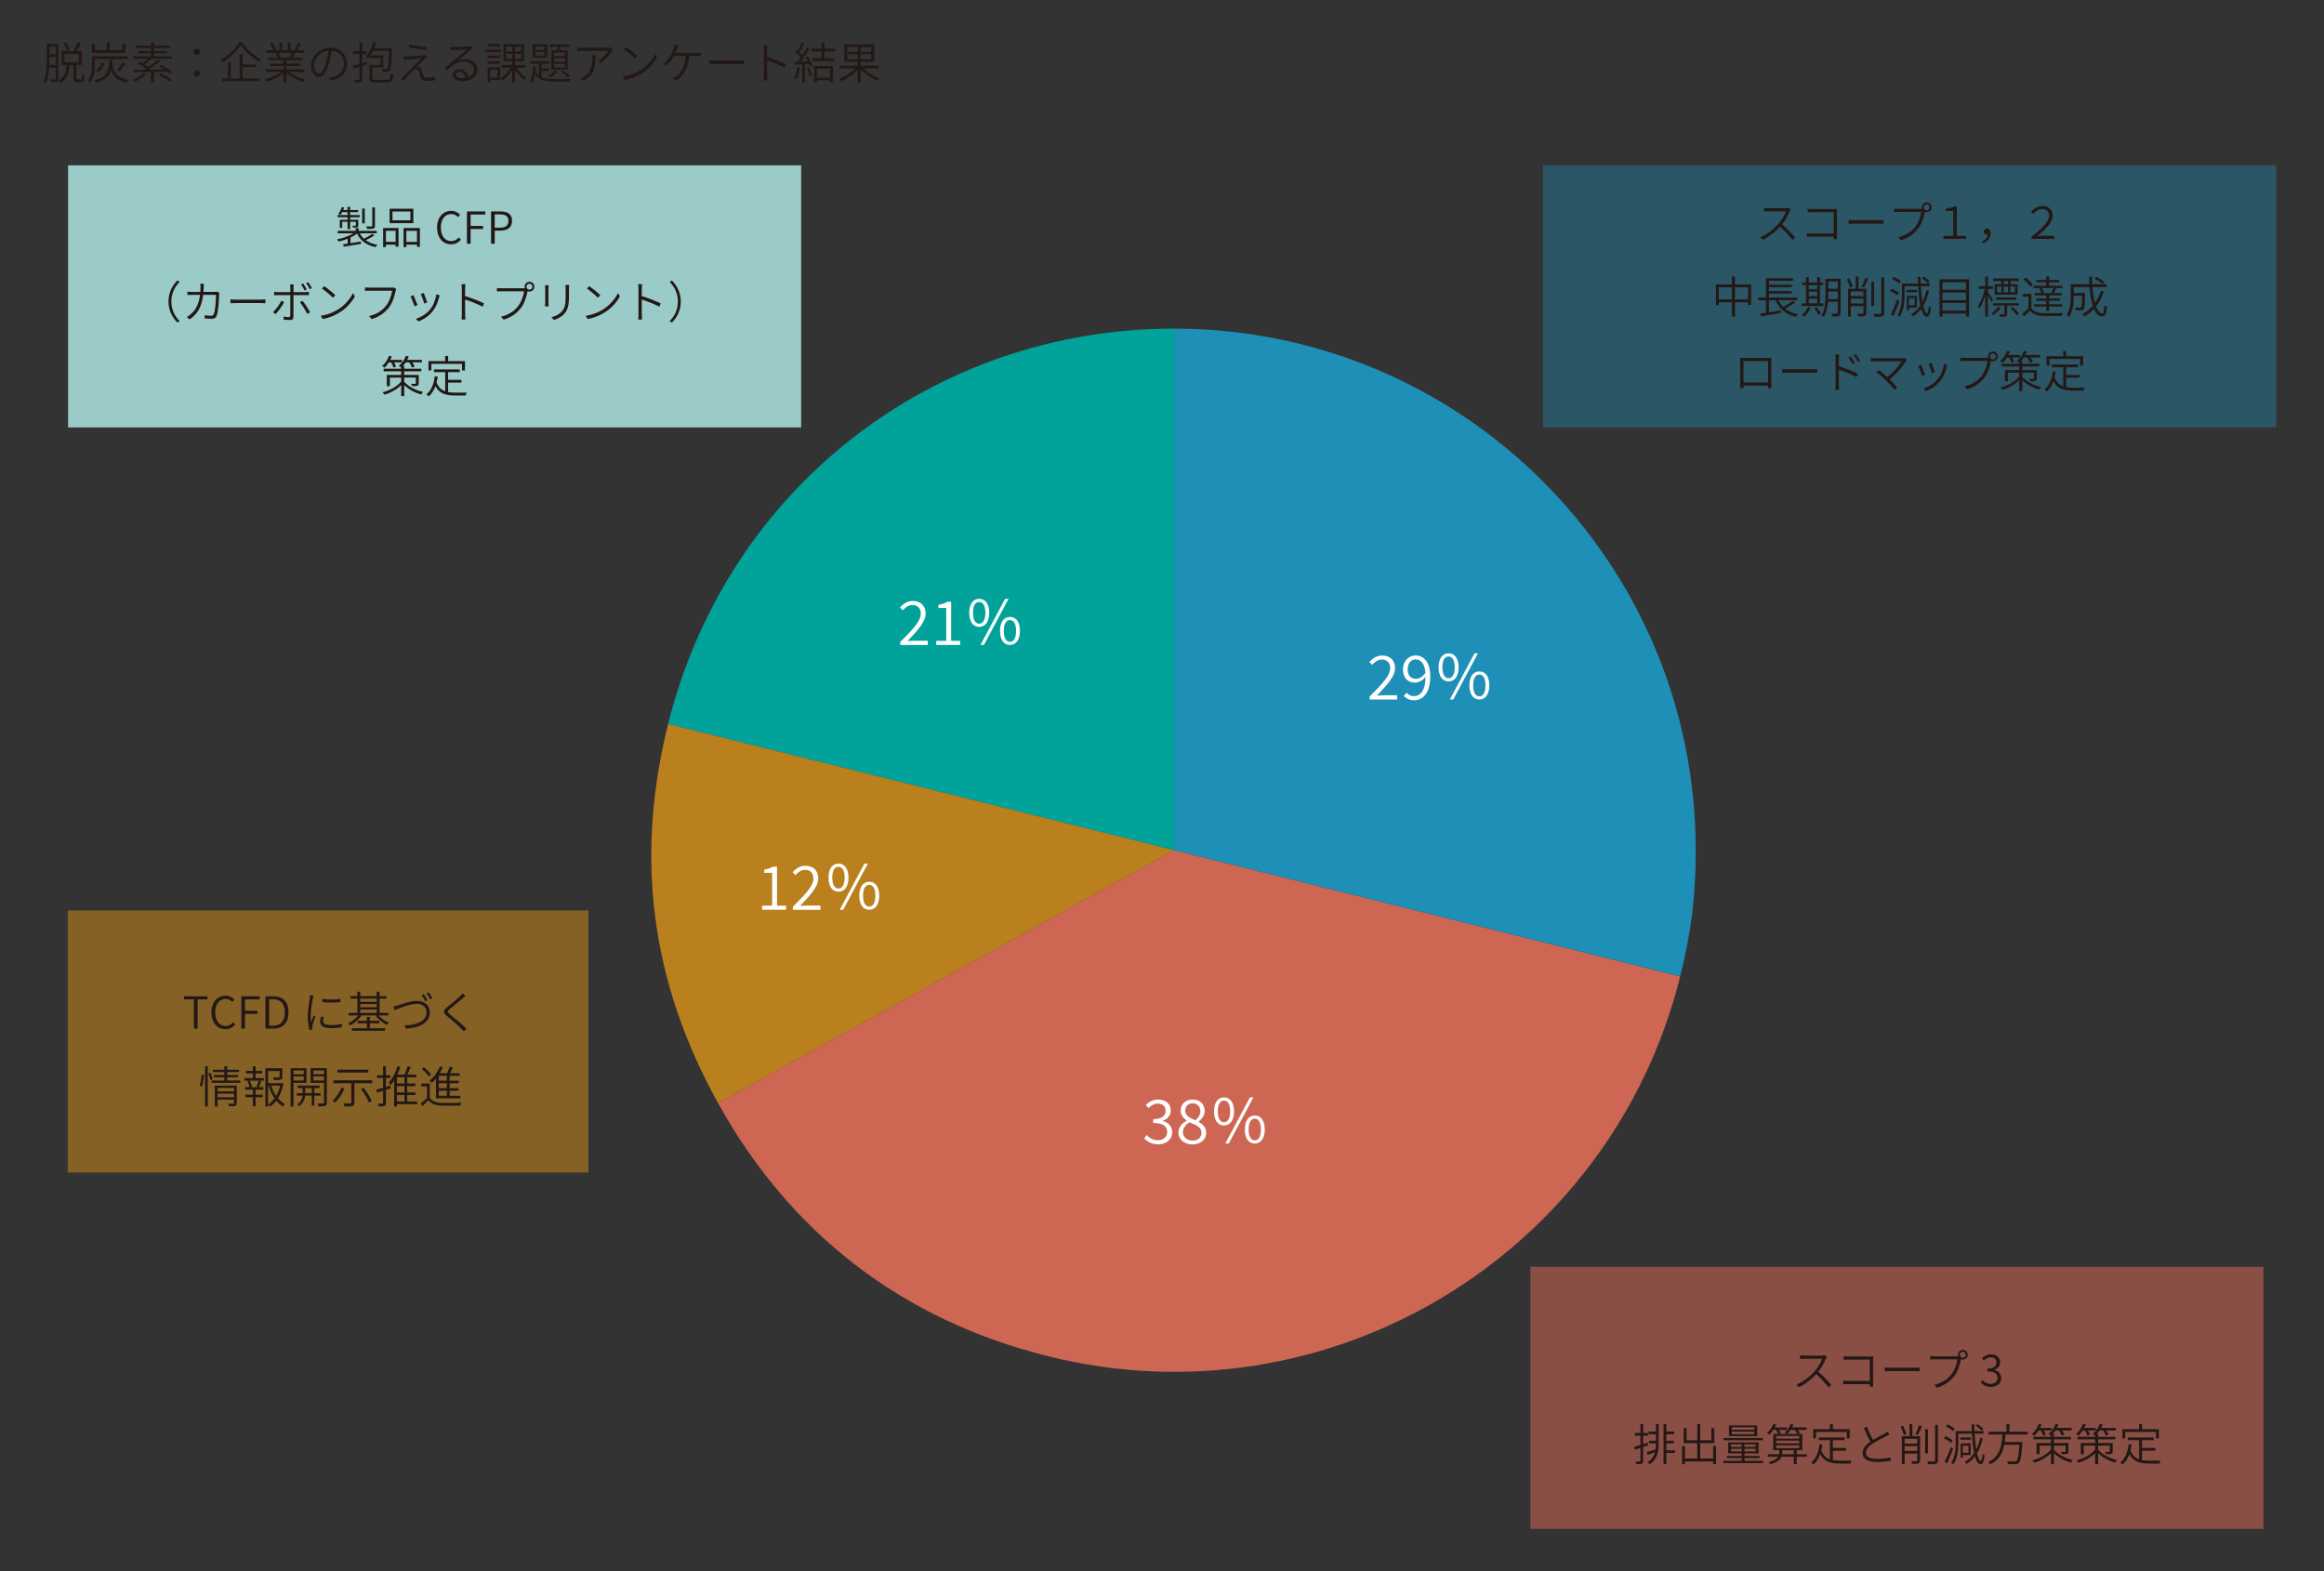 <?xml version="1.0" encoding="UTF-8"?><svg xmlns="http://www.w3.org/2000/svg" viewBox="0 0 841.89 569.13"><rect x="0" y="0" width="841.89" height="569.13" fill="#333333" stroke="none"/><defs><style>.cls-1,.cls-2{fill:#1e8fb6;}.cls-3{opacity:.83;}.cls-4{fill:#fff;}.cls-5{opacity:.43;}.cls-5,.cls-6{fill:#f39f15;}.cls-7,.cls-8{fill:#ed705a;}.cls-9{fill:#9bcbc8;}.cls-8{opacity:.46;}.cls-10{fill:#00a29a;}.cls-11{fill:#231815;}.cls-2{opacity:.38;}.cls-12{opacity:.71;}</style></defs><g id="_レイヤー_1"><path class="cls-11" d="m21.16,28.52c0,.58-.13.88-.48,1.06-.38.18-.98.19-2.02.19-.03-.26-.18-.7-.3-.98.74.03,1.38.02,1.57.02.21-.02.29-.08.29-.3v-3.99h-2.42c-.13,1.87-.43,3.89-1.14,5.41-.18-.18-.59-.42-.85-.5,1.06-2.24,1.14-5.44,1.14-7.78v-5.73h4.21v12.6Zm-.94-4.99v-2.85h-2.32v.98c0,.58-.02,1.2-.03,1.87h2.35Zm-2.32-6.61v2.79h2.32v-2.79h-2.32Zm11.41,11.81c.35,0,.42-.26.45-2,.22.16.64.34.93.42-.1,2.03-.37,2.54-1.3,2.54h-1.44c-1.04,0-1.3-.32-1.3-1.42v-4.74h-1.42c-.24,2.87-.85,5.14-3.38,6.4-.13-.27-.43-.64-.66-.82,2.27-1.06,2.77-3.09,2.98-5.59h-1.81v-4.99h4.24c.56-.9,1.22-2.22,1.57-3.19l1.06.38c-.45.91-.99,1.99-1.49,2.8h1.9v4.99h-1.97v4.74c0,.4.05.46.42.46h1.22Zm-5.41-13.33c.59.85,1.17,1.95,1.36,2.71l-.94.43c-.19-.74-.75-1.91-1.31-2.75l.9-.38Zm-.5,7.19h5.17v-3.09h-5.17v3.09Z"/><path class="cls-11" d="m34.36,23.52c0,1.89-.26,4.55-1.68,6.29-.16-.19-.61-.56-.83-.69,1.31-1.63,1.47-3.92,1.47-5.6v-3.11h12.92v.98h-11.88v2.13Zm11.01-4.4h-12.05v-3.2h1.06v2.24h4.32v-2.83h1.07v2.83h4.51v-2.24h1.09v3.2Zm-4.67,2.51c-.02.27-.03.53-.05.78.22,2.93.9,5.52,5.84,6.51-.24.24-.51.7-.62.98-3.63-.8-5.03-2.53-5.65-4.63-.62,2.34-2.02,3.83-5.41,4.66-.1-.26-.38-.67-.59-.9,4.64-1.04,5.2-3.3,5.41-7.41h1.07Zm-5.88,3.91c.93-.58,1.65-1.68,1.99-2.85l.94.21c-.4,1.26-1.07,2.48-2.11,3.17l-.82-.53Zm7.64-.05c.66-.77,1.49-2,1.94-2.87l1.06.37c-.64.99-1.46,2.1-2.13,2.85l-.86-.35Z"/><path class="cls-11" d="m52.99,26.96c-1.1,1.02-2.75,2.03-4.13,2.67-.19-.19-.58-.58-.83-.72,1.44-.58,2.99-1.44,3.99-2.32l.98.37Zm8.58-.13c-.26-.27-.59-.56-.99-.88-1.6.05-3.23.1-4.82.13v3.81h-1.04v-3.79c-2.38.06-4.59.1-6.27.13l-.1-.91c1.06,0,2.37-.02,3.81-.03.22-.14.46-.29.72-.45-.82-.61-2.05-1.33-3.07-1.83l.71-.61c.34.16.7.34,1.07.53.61-.46,1.31-1.09,1.86-1.65h-5.14v-.86h6.42v-1.1h-4.69v-.83h4.69v-1.09h-5.57v-.83h5.57v-1.25h1.04v1.25h5.79v.83h-5.79v1.09h4.83v.83h-4.83v1.1h6.5v.86h-7.43c-.77.72-1.7,1.5-2.5,2.06.53.3,1.02.62,1.42.9,1.25-.85,2.51-1.84,3.39-2.64l.94.53c-1.25,1.04-2.88,2.21-4.35,3.12,1.81-.03,3.78-.06,5.73-.1-.59-.42-1.2-.8-1.78-1.12l.72-.58c1.39.75,3.09,1.89,3.92,2.75l-.77.62Zm-3.34-.24c1.36.59,3.11,1.58,4,2.32l-.83.64c-.85-.72-2.56-1.75-3.95-2.38l.78-.58Z"/><path class="cls-11" d="m70.11,18.78c0-.72.54-1.15,1.15-1.15s1.15.43,1.15,1.15-.54,1.14-1.15,1.14-1.15-.45-1.15-1.14Zm0,7.86c0-.7.54-1.15,1.15-1.15s1.15.45,1.15,1.15-.54,1.15-1.15,1.15-1.15-.45-1.15-1.15Z"/><path class="cls-11" d="m87.66,15.29c1.65,2.5,4.5,4.99,7.03,6.29-.26.26-.54.61-.72.91-2.5-1.46-5.31-3.94-6.77-6.13-1.28,2.06-3.91,4.61-6.63,6.24-.13-.24-.43-.61-.67-.83,2.79-1.58,5.46-4.26,6.71-6.48h1.06Zm.24,13.17h6.16v.98h-13.56v-.98h2.08v-5.97h1.04v5.97h3.19v-8.87h1.09v3.79h4.66v.94h-4.66v4.13Z"/><path class="cls-11" d="m104.78,26.08c1.46,1.2,3.76,2.21,5.83,2.67-.24.21-.56.64-.7.93-2.18-.62-4.61-1.87-6.15-3.38v3.6h-1.04v-3.52c-1.54,1.44-3.95,2.64-6.1,3.25-.13-.27-.45-.67-.69-.9,2.03-.46,4.31-1.49,5.76-2.66h-5.35v-.91h6.37v-1.26h-4.87v-.85h4.87v-1.25h-5.67v-.88h3.57c-.16-.5-.48-1.17-.82-1.66l.61-.13h-4v-.93h2.62c-.22-.66-.8-1.65-1.31-2.38l.9-.3c.56.72,1.15,1.71,1.39,2.39l-.83.3h2.06v-2.88h.98v2.88h2.05v-2.88h.99v2.88h2.05l-.61-.21c.43-.67.96-1.73,1.25-2.45l1.09.29c-.46.83-.98,1.75-1.42,2.37h2.54v.93h-3.38l.11.03c-.32.62-.7,1.26-1.02,1.76h3.73v.88h-5.84v1.25h5.06v.85h-5.06v1.26h6.47v.91h-5.44Zm-3.92-6.95c.35.53.69,1.22.85,1.68l-.5.11h3.91l-.26-.08c.29-.46.64-1.15.86-1.71h-4.87Z"/><path class="cls-11" d="m119.74,29.16l-.66-1.06c.5-.05.99-.11,1.36-.19,2.05-.46,4.15-2,4.15-4.85,0-2.43-1.62-4.51-4.45-4.72-.21,1.52-.51,3.19-.96,4.67-.98,3.3-2.24,4.93-3.67,4.93s-2.79-1.57-2.79-4.21c0-3.43,3.07-6.43,6.93-6.43s6.08,2.62,6.08,5.81c0,3.36-2.24,5.57-6,6.05Zm-4.18-2.51c.75,0,1.67-1.07,2.5-3.89.42-1.36.74-2.91.9-4.4-3.14.35-5.12,3.04-5.12,5.3,0,2.08.98,2.99,1.73,2.99Z"/><path class="cls-11" d="m132.99,23.33l-1.73.54v4.72c0,.62-.14.93-.53,1.12-.4.16-1.02.19-2.06.18-.03-.26-.18-.72-.32-1.01.74.03,1.39.03,1.6.02.21,0,.29-.06.29-.3v-4.39l-2.21.69-.26-1.04c.67-.18,1.52-.43,2.46-.7v-3.59h-2.21v-.98h2.21v-3.25h1.02v3.25h1.6v.98h-1.6v3.28l1.6-.48.13.96Zm7.3,5.59c1.01,0,1.18-.35,1.28-2.35.26.18.67.34.98.4-.18,2.32-.53,2.9-2.21,2.9h-4.16c-1.81,0-2.37-.3-2.37-1.66v-4.71h4.07v-2.48h-3.84v-.74c-.24.34-.48.64-.74.93-.18-.16-.59-.5-.85-.66,1.23-1.25,2.19-3.2,2.74-5.23l1.02.22c-.18.66-.4,1.3-.66,1.9h6.43v.51c-.16,5.22-.32,6.99-.75,7.54-.26.34-.51.45-.93.48-.4.05-1.07.05-1.76,0-.03-.29-.13-.72-.29-.98.69.06,1.31.06,1.57.06s.4-.03.53-.21c.29-.4.46-1.97.61-6.43h-5.84c-.3.59-.62,1.15-.96,1.67h4.69v4.35h-4v3.76c0,.59.21.72,1.36.72h4.08Z"/><path class="cls-11" d="m153.96,21.33c-.59.54-2.45,2.27-3.09,2.93.18-.02.46-.02.64.02.64.06,1.02.5,1.25,1.15.14.48.38,1.33.56,1.86.19.62.56.9,1.42.9,1.02,0,2.26-.14,3.01-.34l-.08,1.22c-.67.11-2.11.24-2.98.24-1.25,0-2.03-.3-2.37-1.36-.16-.48-.4-1.46-.56-1.94-.18-.54-.54-.86-.99-.86s-.85.22-1.22.58c-.61.56-2.45,2.5-3.31,3.62l-1.09-.77c.18-.14.45-.38.74-.67.61-.61,5.17-5.17,6.77-6.75-1.3.08-4.13.32-5.12.4-.51.05-.91.1-1.26.14l-.1-1.25c.37.03.82.03,1.33.02.94-.02,4.67-.27,5.86-.43.27-.03.59-.11.75-.18l.69.8c-.27.19-.67.53-.85.69Zm.58-4.32l-.16,1.04c-1.58-.13-4.35-.5-6.31-.86l.18-1.04c1.73.4,4.79.77,6.29.86Z"/><path class="cls-11" d="m164.2,17.04c.83,0,4.71-.13,5.54-.21.45-.05.64-.08.8-.13l.69.85c-.27.19-.58.4-.86.62-.78.61-3.06,2.56-4.34,3.63.77-.27,1.58-.35,2.35-.35,2.64,0,4.53,1.57,4.53,3.7,0,2.59-2.16,4.21-5.47,4.21-2.16,0-3.43-.94-3.43-2.22,0-1.06.94-2.02,2.38-2.02,2,0,3.06,1.36,3.25,2.87,1.34-.5,2.13-1.47,2.13-2.83,0-1.6-1.52-2.82-3.65-2.82-2.71,0-4.11,1.1-6.2,3.19l-.82-.83c1.36-1.12,3.44-2.87,4.35-3.65.9-.74,2.96-2.46,3.78-3.19-.85.03-4.23.18-5.06.22-.35.02-.69.05-1.02.1l-.05-1.18c.35.03.79.05,1.09.05Zm3.07,11.32c.48,0,.94-.03,1.36-.11-.14-1.31-.98-2.24-2.26-2.24-.75,0-1.33.46-1.33,1.06,0,.8.91,1.3,2.22,1.3Z"/><path class="cls-11" d="m181.56,18.86h-5.62v-.86h5.62v.86Zm-.4,10.12h-3.62v.77h-.91v-5.36h4.53v4.59Zm-.02-7.99h-4.5v-.86h4.5v.86Zm-4.5,1.26h4.5v.86h-4.5v-.86Zm4.45-5.49h-4.37v-.86h4.37v.86Zm-3.55,8.52v2.83h2.69v-2.83h-2.69Zm9.62-.75c.86,1.46,2.29,2.96,3.54,3.71-.22.19-.58.56-.74.8-1.15-.83-2.46-2.34-3.38-3.83v4.67h-1.04v-4.56c-.91,1.58-2.26,3.04-3.55,3.84-.18-.24-.5-.61-.72-.82,1.41-.74,2.87-2.26,3.73-3.83h-3.23v-.96h3.78v-1.41h-3.15v-6.15h7.46v6.15h-3.27v1.41h3.75v.96h-3.17Zm-3.81-5.87h2.24v-1.76h-2.24v1.76Zm0,2.62h2.24v-1.76h-2.24v1.76Zm5.49-4.39h-2.3v1.76h2.3v-1.76Zm0,2.62h-2.3v1.76h2.3v-1.76Z"/><path class="cls-11" d="m196.18,27.94c1.31.59,3.03.7,5.07.72.67,0,4.51,0,5.38-.03-.16.24-.34.64-.4.93h-4.98c-3.54,0-5.99-.4-7.46-2.59-.22,1.17-.59,2.24-1.22,2.98-.16-.19-.46-.51-.7-.67.98-1.15,1.26-3.36,1.34-5.33h.91c-.03.62-.08,1.25-.14,1.87.32.66.74,1.17,1.25,1.57v-4.35h-3.2v-.85h7.17v.85h-3.03v1.79h2.75v.83h-2.75v2.29Zm2.05-6.98h-5.22v-4.95h5.22v4.95Zm-.98-4.15h-3.26v1.26h3.26v-1.26Zm0,2.03h-3.26v1.31h3.26v-1.31Zm4.74,6.99c-.72.88-1.86,1.78-2.87,2.35-.16-.18-.5-.53-.72-.69,1.01-.48,2.05-1.2,2.67-1.95l.91.29Zm-.24-7.59c.14-.4.27-.86.38-1.3h-3.03v-.82h7.23v.82h-3.22c-.16.45-.32.9-.46,1.3h3.01v7h-5.92v-7h2Zm2.93.82h-3.97v1.26h3.97v-1.26Zm0,2.03h-3.97v1.28h3.97v-1.28Zm0,2.05h-3.97v1.3h3.97v-1.3Zm-.66,2.4c.93.56,1.98,1.44,2.51,2.05l-.77.51c-.53-.64-1.58-1.55-2.48-2.15l.74-.42Z"/><path class="cls-11" d="m221.69,18.42c-.62,1.06-2.14,3.14-4,4.42l-.96-.75c1.5-.87,3.06-2.66,3.6-3.7h-9.27c-.58,0-1.18.05-1.79.1v-1.31c.56.08,1.22.14,1.79.14h9.3c.29,0,.8-.05,1.02-.1l.7.67c-.11.14-.29.37-.4.53Zm-10.44,10.84l-1.06-.87c.42-.14.98-.4,1.39-.69,2.56-1.54,2.91-3.92,2.91-6.59,0-.37-.02-.7-.06-1.1h1.28c0,4.4-.43,7.27-4.47,9.25Z"/><path class="cls-11" d="m232.03,25.41c2.43-1.54,4.35-3.89,5.27-5.84l.69,1.22c-1.07,1.95-2.9,4.13-5.28,5.65-1.6,1.01-3.62,2.02-6.37,2.53l-.74-1.17c2.83-.43,4.93-1.42,6.43-2.38Zm-1.12-5.06l-.88.9c-.8-.82-2.79-2.53-3.99-3.33l.82-.86c1.14.75,3.19,2.42,4.05,3.3Z"/><path class="cls-11" d="m245.37,17.46c-.16.5-.38,1.09-.64,1.7h7.67c.4,0,1.02-.02,1.47-.08v1.23c-.48-.03-1.1-.05-1.47-.05h-2.77c-.27,4.64-2.08,7.3-4.82,9.03l-1.22-.83c.43-.16.91-.43,1.26-.72,1.55-1.15,3.34-3.26,3.57-7.47h-4.23c-.66,1.2-1.76,2.67-2.69,3.44l-1.12-.67c1.15-.83,2.3-2.5,2.85-3.47.45-.82.74-1.63.91-2.24.11-.38.18-.82.21-1.22l1.39.27c-.13.35-.27.75-.38,1.09Z"/><path class="cls-11" d="m259.08,21.94h8.8c.82,0,1.36-.05,1.7-.08v1.39c-.32-.02-.96-.06-1.68-.06h-8.82c-.88,0-1.68.03-2.16.06v-1.39c.46.05,1.25.08,2.16.08Z"/><path class="cls-11" d="m276.71,17.98c0-.43-.03-1.14-.11-1.62h1.41c-.06.48-.11,1.17-.11,1.62v2.67c2.11.64,5.14,1.79,6.87,2.66l-.5,1.2c-1.75-.94-4.59-2.05-6.37-2.61.02,2.46.02,4.98.02,5.41,0,.51.03,1.33.08,1.84h-1.38c.08-.5.1-1.25.1-1.84v-9.33Z"/><path class="cls-11" d="m289.74,24.55c-.22,1.5-.62,3.04-1.15,4.05-.18-.13-.61-.32-.85-.4.54-.99.88-2.4,1.07-3.83l.93.18Zm2.91-4.08c.67,1.01,1.38,2.37,1.62,3.23l-.85.4c-.08-.27-.19-.59-.34-.94l-1.47.08v6.72h-.96v-6.66l-2.66.14-.08-.98c.32,0,.66-.02,1.02-.03.37-.45.75-.96,1.14-1.5-.5-.72-1.36-1.65-2.13-2.32l.54-.69c.16.14.34.29.5.43.54-.9,1.14-2.11,1.47-3.01l.94.37c-.53,1.06-1.22,2.34-1.82,3.22.4.4.77.82,1.04,1.18.69-1.02,1.31-2.1,1.78-2.98l.91.42c-.94,1.54-2.24,3.46-3.36,4.85l2.74-.11c-.26-.51-.54-1.04-.83-1.49l.8-.34Zm.43,3.84c.48.98.94,2.26,1.09,3.09l-.86.29c-.13-.83-.58-2.13-1.02-3.11l.8-.27Zm5.62-5.7v2.5h3.51v.98h-7.79v-.98h3.23v-2.5h-3.75v-.99h3.75v-2.29h1.06v2.29h3.87v.99h-3.87Zm-3.78,5.28h6.83v5.95h-1.04v-.77h-4.8v.82h-.99v-6Zm.99.98v3.25h4.8v-3.25h-4.8Z"/><path class="cls-11" d="m312.73,24.77c1.49,1.52,3.84,2.95,5.89,3.63-.24.22-.58.64-.72.9-2.1-.83-4.51-2.45-6.1-4.18v4.79h-1.1v-4.74c-1.54,1.79-3.91,3.38-6.04,4.19-.18-.26-.51-.66-.75-.86,2.13-.7,4.47-2.14,5.87-3.73h-5.47v-.98h6.39v-1.42h-4.85v-6.26h10.92v6.26h-4.96v1.42h6.42v.98h-5.49Zm-5.78-5.99h3.75v-1.75h-3.75v1.75Zm3.75,2.66v-1.78h-3.75v1.78h3.75Zm4.93-4.4h-3.83v1.75h3.83v-1.75Zm0,2.63h-3.83v1.78h3.83v-1.78Z"/></g><g id="_文字"><rect class="cls-5" x="24.54" y="329.83" width="188.63" height="94.94"/><rect class="cls-2" x="558.99" y="59.9" width="265.56" height="94.94"/><rect class="cls-9" x="24.66" y="59.9" width="265.56" height="94.94"/><path class="cls-10" d="m425.35,307.99l-183.32-45.71c21.2-85.05,95.67-143.23,183.32-143.23v188.93Z"/><g class="cls-12"><path class="cls-6" d="m425.35,307.99l-165.24,91.6c-24.28-43.81-30.19-88.71-18.08-137.3l183.32,45.71Z"/></g><g class="cls-3"><path class="cls-7" d="m425.35,307.99l183.32,45.71c-25.24,101.24-127.78,162.86-229.03,137.61-52.65-13.13-93.23-44.27-119.54-91.72l165.24-91.6Z"/></g><path class="cls-1" d="m425.35,307.99V119.06c104.34,0,188.93,84.59,188.93,188.93,0,16.7-1.57,29.51-5.61,45.71l-183.32-45.71Z"/><path class="cls-11" d="m648.33,76.51c-.54,1.39-1.58,3.33-2.72,4.75,1.7,1.46,3.65,3.52,4.71,4.8l-.99.86c-1.07-1.41-2.82-3.33-4.47-4.8-1.73,1.86-3.87,3.62-6.29,4.71l-.91-.94c2.58-1.01,4.93-2.91,6.61-4.79,1.09-1.23,2.29-3.19,2.71-4.55h-6.39c-.56,0-1.42.06-1.57.06v-1.3c.18.03,1.07.1,1.57.1h6.27c.48,0,.88-.05,1.12-.11l.72.56c-.1.11-.29.45-.37.64Z"/><path class="cls-11" d="m656.49,75.72h7.86c.37,0,.82,0,1.15-.02-.02.35-.05.83-.05,1.18v8.28c0,.58.05,1.28.06,1.47h-1.28c0-.14.02-.5.03-.9h-7.92c-.66,0-1.34.03-1.76.06v-1.31c.38.05,1.07.1,1.73.1h7.96v-7.73h-7.76c-.58,0-1.36.03-1.71.05v-1.26c.51.05,1.18.08,1.7.08Z"/><path class="cls-11" d="m671.82,79.77h8.8c.82,0,1.36-.05,1.7-.08v1.39c-.32-.02-.96-.06-1.68-.06h-8.82c-.88,0-1.68.03-2.16.06v-1.39c.46.05,1.25.08,2.16.08Z"/><path class="cls-11" d="m697.96,73.31c.98,0,1.78.8,1.78,1.79s-.8,1.76-1.78,1.76c-.24,0-.46-.05-.67-.13-.02.05-.02.1-.03.14-.34,1.7-1.12,4.31-2.38,5.92-1.46,1.87-3.33,3.33-6.27,4.26l-.96-1.07c3.09-.78,4.88-2.14,6.23-3.87,1.15-1.47,1.92-3.78,2.13-5.35h-8.31c-.62,0-1.14.03-1.54.05v-1.26c.43.06,1.02.11,1.55.11h8.13c.13,0,.29,0,.45-.02-.05-.18-.08-.35-.08-.54,0-.99.78-1.79,1.76-1.79Zm0,2.87c.59,0,1.09-.48,1.09-1.07s-.5-1.09-1.09-1.09-1.07.48-1.07,1.09.48,1.07,1.07,1.07Z"/><path class="cls-11" d="m704.02,85.45h3.57v-9h-2.71v-.85c1.3-.19,2.27-.35,3.01-.8h.99v10.64h3.36v1.09h-8.23v-1.09Z"/><path class="cls-11" d="m718.07,87.41c1.25-.54,1.94-1.31,2.02-2.45-.1.02-.21.03-.3.03-.62,0-1.14-.37-1.14-1.09s.54-1.1,1.15-1.1c.85,0,1.3.7,1.3,1.78,0,1.73-1.07,3.01-2.69,3.58l-.34-.75Z"/><path class="cls-11" d="m735.94,85.77c3.76-3.01,6.37-5.54,6.37-7.6,0-1.41-.91-2.46-2.56-2.46-1.25,0-2.24.7-3.15,1.76l-.85-.75c1.07-1.25,2.38-2.1,4.07-2.1,2.31,0,3.81,1.34,3.81,3.52,0,2.38-2.48,4.87-5.57,7.36.64-.03,1.25-.08,1.87-.08h4.27v1.12h-8.26v-.77Z"/><path class="cls-11" d="m634.35,103.03v7.41h-1.09v-.93h-4.75v5.22h-1.1v-5.22h-4.74v1.01h-1.06v-7.49h5.79v-2.87h1.1v2.87h5.84Zm-6.95,5.43v-4.39h-4.74v4.39h4.74Zm5.86,0v-4.39h-4.75v4.39h4.75Z"/><path class="cls-11" d="m650.35,109.56c-1.09.8-2.5,1.63-3.71,2.24,1.25.99,2.83,1.68,4.71,2.05-.22.22-.51.66-.67.94-3.65-.85-6.16-2.88-7.51-6.02h-2.35v4.39c1.36-.22,2.87-.5,4.34-.75l.02.94c-2.54.46-5.31.96-7.22,1.28l-.27-.98c.59-.08,1.28-.19,2.05-.32v-4.56h-2.82v-.96h2.82v-7h9.84v.91h-8.75v1.42h8.26v.88h-8.26v1.42h8.26v.88h-8.26v1.47h10.29v.96h-6.87c.45.91,1.02,1.73,1.75,2.43,1.17-.64,2.62-1.54,3.51-2.22l.86.58Z"/><path class="cls-11" d="m660.51,110.87h-7.83v-.96h1.58v-6.63h-1.36v-.96h1.36v-1.95h.98v1.95h3.06v-1.95h.99v1.95h1.18v.96h-1.18v6.63h1.22v.96Zm-4.56.64c-.56,1.23-1.49,2.45-2.37,3.25-.19-.18-.61-.48-.86-.62.9-.72,1.74-1.81,2.22-2.88l1.01.26Zm-.7-8.23v1.5h3.06v-1.5h-3.06Zm0,4.03h3.06v-1.67h-3.06v1.67Zm0,2.59h3.06v-1.71h-3.06v1.71Zm2.79,1.36c.64.72,1.36,1.71,1.66,2.35l-.86.51c-.29-.64-.99-1.68-1.62-2.43l.82-.43Zm8.74,2.05c0,.67-.16.99-.58,1.17-.43.18-1.17.19-2.35.19-.05-.29-.19-.75-.34-1.04.88.03,1.68.03,1.92.02.24-.02.32-.08.32-.34v-3.99h-3.54c-.16,1.91-.56,3.95-1.54,5.51-.18-.19-.61-.53-.85-.62,1.36-2.13,1.49-5.17,1.49-7.46v-5.78h5.46v12.34Zm-1.02-4.95v-2.79h-3.44v1.17c0,.5-.02,1.06-.03,1.62h3.47Zm-3.44-6.42v2.67h3.44v-2.67h-3.44Z"/><path class="cls-11" d="m670.22,104.2c-.21-.82-.71-2.11-1.17-3.07l.88-.32c.51.96,1.01,2.21,1.23,3.03l-.94.37Zm5.87,9.17c0,.61-.14.9-.56,1.09-.43.18-1.12.18-2.34.18-.05-.29-.18-.71-.3-.99.86.03,1.63.03,1.86.03.22-.02.3-.1.3-.32v-2.46h-4.56v3.81h-1.02v-10.12h2.77v-4.4h1.04v4.4h2.82v8.79Zm-5.6-7.8v1.71h4.56v-1.71h-4.56Zm4.56,4.37v-1.73h-4.56v1.73h4.56Zm-.67-6.07c.46-.83,1.06-2.24,1.34-3.2l1.07.29c-.46,1.1-1.06,2.37-1.54,3.2l-.88-.29Zm4.55,6.95h-1.02v-8.76h1.02v8.76Zm3.63-10.34v12.84c0,.75-.21,1.07-.69,1.25-.5.19-1.36.22-2.82.21-.06-.29-.24-.77-.4-1.07,1.14.03,2.15.02,2.45.02.29-.02.42-.11.42-.4v-12.84h1.04Z"/><path class="cls-11" d="m687.32,106.96c-.56-.5-1.7-1.17-2.64-1.58l.59-.77c.93.37,2.08.99,2.66,1.49l-.61.86Zm.74,2.16c-.61,1.73-1.44,3.83-2.16,5.33l-.94-.58c.66-1.28,1.62-3.46,2.27-5.31l.83.56Zm-.03-6.34c-.54-.53-1.65-1.25-2.59-1.7l.61-.77c.91.42,2.07,1.07,2.61,1.62l-.62.85Zm10.76,2.59c-.48,2.11-1.17,3.92-2.1,5.44.37,1.65.85,2.66,1.39,2.69.3.02.53-.9.64-2.5.19.21.61.45.78.51-.29,2.53-.83,3.23-1.42,3.23-.94-.03-1.65-1.07-2.14-2.85-.82,1.07-1.79,1.97-2.93,2.71-.16-.16-.54-.53-.74-.7,1.38-.8,2.5-1.87,3.38-3.19-.38-1.87-.62-4.31-.79-7.03h-4.93v3.3c0,2.32-.24,5.57-1.78,7.79-.18-.18-.58-.45-.8-.56,1.46-2.11,1.62-5.06,1.62-7.24v-4.24h5.86c-.05-.78-.08-1.6-.1-2.43h.98c.02.83.05,1.63.08,2.43h3.3v.94h-3.25c.13,2.14.32,4.11.58,5.71.62-1.25,1.1-2.66,1.44-4.23l.93.19Zm-4.27.51h-3.89v-.83h3.89v.83Zm-2.96,5.57v.99h-.79v-5.23h3.63v4.24h-2.85Zm0-3.41v2.58h2.05v-2.58h-2.05Zm6.83-5.43c-.43-.56-1.33-1.33-2.13-1.83l.61-.56c.78.48,1.71,1.2,2.15,1.76l-.62.62Z"/><path class="cls-11" d="m713.31,101.19v13.49h-1.1v-1.1h-8.53v1.1h-1.07v-13.49h10.71Zm-9.64,1.04v2.74h8.53v-2.74h-8.53Zm0,3.75v2.77h8.53v-2.77h-8.53Zm8.53,6.56v-2.79h-8.53v2.79h8.53Z"/><path class="cls-11" d="m721.46,109.4c-.22-.53-.82-1.55-1.31-2.35v7.67h-.98v-7.73c-.54,1.82-1.3,3.62-2.05,4.71-.13-.27-.38-.67-.56-.91.99-1.34,2-3.91,2.48-6.13h-2.16v-.99h2.29v-3.49h.98v3.49h1.84v.99h-1.84v1.17c.45.58,1.65,2.35,1.9,2.79l-.59.8Zm3.25,2.18c-.62.94-1.65,1.92-2.62,2.59-.14-.21-.43-.48-.67-.64.96-.62,1.95-1.6,2.48-2.42l.82.46Zm2.4-.86v2.96c0,.5-.1.77-.5.93-.4.14-1.02.16-2.07.16-.05-.27-.18-.62-.32-.9.82.02,1.42.02,1.63,0,.21,0,.26-.06.26-.21v-2.95h-4.11v-.86h9.28v.86h-4.18Zm-2.13-8.93h-2.9v-.9h9.2v.9h-2.96v1.17h2.56v3.79h-8.29v-3.79h2.38v-1.17Zm-1.99,6.8v-.83h7.49v.83h-7.49Zm.51-2.69h1.55v-2.1h-1.55v2.1Zm3.95-4.11h-1.6v1.17h1.6v-1.17Zm-1.6,2.02v2.1h1.6v-2.1h-1.6Zm4.07,0h-1.68v2.1h1.68v-2.1Zm-.82,7.36c.82.75,1.81,1.76,2.27,2.43l-.77.58c-.48-.66-1.44-1.74-2.24-2.5l.74-.51Z"/><path class="cls-11" d="m735.88,111.61c.78,1.22,2.24,1.78,4.16,1.84,1.74.08,5.39.03,7.27-.08-.13.24-.3.72-.34,1.04-1.76.06-5.15.1-6.92.03-2.13-.08-3.6-.66-4.61-1.92-.72.7-1.46,1.39-2.24,2.08l-.58-1.01c.67-.53,1.5-1.2,2.24-1.89v-4.24h-2.08v-1.01h3.09v5.15Zm-.37-7.76c-.46-.8-1.55-1.92-2.54-2.69l.82-.59c.99.74,2.1,1.84,2.59,2.62l-.86.66Zm4.07.51h-2.91v-.83h4.59v-1.28h-3.52v-.82h3.52v-1.26h1.06v1.26h3.68v.82h-3.68v1.28h4.79v.83h-2.93l.74.21c-.3.58-.62,1.17-.9,1.6h2.88v.83h-4.58v1.14h3.92v.82h-3.92v1.26h4.67v.83h-4.67v1.58h-1.06v-1.58h-4.43v-.83h4.43v-1.26h-3.62v-.82h3.62v-1.14h-4.21v-.83h2.43c-.13-.46-.42-1.1-.75-1.6l.85-.21Zm3.51,1.65c.26-.45.59-1.17.77-1.65h-4.19c.35.5.71,1.17.8,1.63l-.62.18h3.75l-.5-.16Z"/><path class="cls-11" d="m762.14,105.57c-.69,2.08-1.62,3.89-2.8,5.41.61,1.63,1.38,2.58,2.24,2.58.46,0,.67-.83.77-2.96.24.24.64.48.91.56-.19,2.67-.59,3.47-1.76,3.47-1.23,0-2.21-1.02-2.96-2.71-.99,1.07-2.13,1.98-3.43,2.74-.16-.22-.53-.66-.77-.86,1.46-.77,2.72-1.78,3.79-3.01-.62-1.84-1.01-4.18-1.2-6.8h-5.71v2.16h4.11v.48c-.08,3.62-.18,4.95-.51,5.35-.22.3-.48.4-.91.45-.42.03-1.15.03-1.94-.02-.02-.32-.13-.72-.3-.99.77.06,1.47.06,1.76.06.22,0,.38-.02.5-.16.22-.26.3-1.3.37-4.19h-3.07v.29c0,2.21-.24,5.35-1.7,7.44-.18-.21-.62-.59-.88-.72,1.34-1.95,1.49-4.69,1.49-6.74v-4.45h6.72c-.05-.9-.08-1.82-.08-2.75h1.1c0,.94.02,1.87.06,2.75h5.19v1.04h-5.11c.16,2.22.48,4.21.91,5.76.9-1.3,1.62-2.79,2.16-4.45l1.04.27Zm-.51-2.72c-.61-.56-1.87-1.38-2.88-1.9l.62-.66c1.02.5,2.27,1.28,2.91,1.84l-.66.72Z"/><path class="cls-11" d="m631.77,129.67h8.55c.34,0,.91,0,1.38-.03-.03.38-.03.82-.03,1.18v7.91c0,.5.03,1.68.03,1.89h-1.23c.02-.13.02-.51.03-.93h-8.92c.02.4.02.78.02.93h-1.22c0-.24.03-1.36.03-1.89v-7.91c0-.34,0-.8-.02-1.18.62.03,1.01.03,1.38.03Zm-.19,8.92h8.92v-7.79h-8.92v7.79Z"/><path class="cls-11" d="m647.82,133.77h8.8c.82,0,1.36-.05,1.7-.08v1.39c-.32-.02-.96-.06-1.68-.06h-8.82c-.88,0-1.68.03-2.16.06v-1.39c.46.05,1.25.08,2.16.08Z"/><path class="cls-11" d="m664.94,130.03c0-.43-.03-1.14-.11-1.62h1.41c-.06.48-.11,1.17-.11,1.62v2.67c2.11.64,5.12,1.79,6.87,2.66l-.5,1.2c-1.74-.94-4.59-2.05-6.37-2.61.02,2.46.02,4.98.02,5.41,0,.51.03,1.33.08,1.84h-1.38c.06-.5.1-1.25.1-1.84v-9.33Zm6.95,1.47l-.83.38c-.38-.8-.91-1.73-1.44-2.43l.82-.35c.38.56,1.07,1.65,1.46,2.4Zm1.94-.82l-.82.4c-.4-.82-.94-1.71-1.47-2.4l.78-.38c.42.54,1.12,1.63,1.5,2.38Z"/><path class="cls-11" d="m690.41,130.84c-1.15,1.86-3.17,4.5-5.87,6.55.96.98,2.13,2.19,2.77,2.99l-1.04.82c-.58-.8-1.84-2.19-2.87-3.23-.96-.96-2.83-2.58-3.68-3.17l.93-.74c.58.42,1.94,1.54,3.04,2.53,2.43-1.83,4.37-4.27,5.17-5.73h-9.59c-.62,0-1.28.05-1.58.08v-1.28c.43.06,1.02.11,1.58.11h9.67c.4,0,.74-.03.94-.11l.91.72c-.16.16-.29.34-.38.46Z"/><path class="cls-11" d="m697.4,135.77l-1.09.42c-.24-.83-1.12-3.07-1.42-3.6l1.06-.42c.3.66,1.15,2.79,1.46,3.6Zm7.81-2.82c-.43,1.78-1.12,3.5-2.27,4.96-1.49,1.87-3.42,3.09-5.2,3.76l-.94-.96c1.87-.54,3.87-1.76,5.19-3.39,1.15-1.41,1.97-3.44,2.24-5.49l1.22.4c-.1.29-.16.53-.22.72Zm-4.31,1.86l-1.06.38c-.16-.72-.91-2.77-1.23-3.46l1.06-.37c.26.64,1.04,2.75,1.23,3.44Z"/><path class="cls-11" d="m721.96,127.31c.98,0,1.78.8,1.78,1.79s-.8,1.76-1.78,1.76c-.24,0-.46-.05-.67-.13-.02.05-.02.1-.03.14-.34,1.7-1.12,4.31-2.38,5.92-1.46,1.87-3.33,3.33-6.27,4.26l-.96-1.07c3.09-.78,4.88-2.14,6.23-3.87,1.15-1.47,1.92-3.78,2.13-5.35h-8.31c-.62,0-1.14.03-1.54.05v-1.26c.43.06,1.02.11,1.55.11h8.13c.13,0,.29,0,.45-.02-.05-.18-.08-.35-.08-.54,0-.99.78-1.79,1.76-1.79Zm0,2.87c.59,0,1.09-.48,1.09-1.07s-.5-1.09-1.09-1.09-1.07.48-1.07,1.09.48,1.07,1.07,1.07Z"/><path class="cls-11" d="m727,129.51c-.46.74-.98,1.39-1.5,1.92-.21-.16-.66-.46-.9-.61,1.06-.91,1.97-2.3,2.51-3.71l1.01.27c-.18.4-.37.82-.58,1.22h4.21v.91h-2.82c.29.53.58,1.14.7,1.54l-.94.37c-.14-.51-.48-1.28-.85-1.9h-.85Zm5.6,7.03c1.28,1.46,3.83,3.01,6.8,3.68-.21.24-.51.67-.67.93-2.58-.69-4.75-2.07-6.13-3.41v4h-1.1v-4.02c-1.57,1.6-3.84,2.87-6.07,3.49-.16-.27-.45-.67-.69-.88,2.64-.64,5.35-2.13,6.75-3.91v-1.41h-4.1v3.12h-1.1v-4.07h5.2v-1.31h-6.35v-.94h6.35v-.42c-.21-.18-.61-.48-.88-.62,1.12-.88,2.08-2.21,2.61-3.67l1.02.26c-.16.42-.35.83-.56,1.23h5.31v.91h-3.46c.35.51.67,1.1.83,1.54l-.96.34c-.16-.51-.58-1.25-.99-1.87h-1.28c-.3.45-.64.9-.99,1.26h.45v1.04h6.2v.94h-6.2v1.31h5.27v3.01c0,.53-.1.75-.51.91-.37.14-.98.14-1.89.14-.06-.27-.22-.59-.37-.85.67.03,1.28.02,1.46.02.19,0,.24-.06.24-.22v-2.07h-4.19v1.52Z"/><path class="cls-11" d="m748.51,140.25c.83.16,1.75.21,2.74.21.54,0,3.31,0,4.03-.02-.18.27-.37.75-.42,1.07h-3.67c-3.38,0-5.81-.58-7.27-3.39-.56,1.52-1.36,2.77-2.43,3.7-.18-.19-.61-.54-.86-.72,1.78-1.39,2.66-3.68,3.03-6.58l1.07.11c-.1.75-.22,1.46-.4,2.13.66,1.76,1.73,2.71,3.11,3.2v-6.92h-4.07v-.99h9.36v.99h-4.23v2.79h4.83v1.01h-4.83v3.41Zm-6.08-7.84h-1.04v-3.36h6.03v-1.87h1.09v1.87h6.1v3.36h-1.07v-2.37h-11.11v2.37Z"/><path class="cls-4" d="m496.16,252.33c4.82-4.8,7.44-7.66,7.44-10.25,0-1.83-.97-3.15-3.06-3.15-1.34,0-2.51.84-3.43,1.92l-1.06-1.03c1.3-1.39,2.68-2.35,4.69-2.35,2.86,0,4.62,1.8,4.62,4.55,0,2.99-2.71,5.92-6.58,9.99.84-.09,1.8-.13,2.64-.13h4.71v1.54h-9.97v-1.08Z"/><path class="cls-4" d="m508.55,252.08l1.01-1.14c.64.79,1.61,1.25,2.57,1.25,2.27,0,4.22-1.76,4.29-6.98-1.01,1.28-2.44,2.07-3.74,2.07-2.73,0-4.44-1.65-4.44-4.84,0-2.97,2.07-4.99,4.53-4.99,3.1,0,5.35,2.55,5.35,7.5,0,6.36-2.82,8.74-5.92,8.74-1.63,0-2.82-.68-3.65-1.61Zm4.4-6.16c1.06,0,2.38-.64,3.43-2.18-.26-3.1-1.5-4.86-3.61-4.86-1.61,0-2.82,1.45-2.82,3.56s.97,3.48,2.99,3.48Z"/><path class="cls-4" d="m521.15,241.74c0-3.23,1.41-5.06,3.61-5.06s3.63,1.83,3.63,5.06-1.43,5.11-3.63,5.11-3.61-1.85-3.61-5.11Zm5.85,0c0-2.62-.9-3.92-2.24-3.92s-2.24,1.3-2.24,3.92.92,3.96,2.24,3.96,2.24-1.34,2.24-3.96Zm7.15-5.06h1.25l-8.93,16.72h-1.25l8.93-16.72Zm-1.85,11.62c0-3.23,1.41-5.06,3.61-5.06s3.61,1.83,3.61,5.06-1.43,5.1-3.61,5.1-3.61-1.85-3.61-5.1Zm5.83,0c0-2.62-.88-3.92-2.22-3.92s-2.24,1.3-2.24,3.92.9,3.96,2.24,3.96,2.22-1.34,2.22-3.96Z"/><path class="cls-4" d="m414.48,412.36l.92-1.17c.95.97,2.16,1.87,4.07,1.87s3.37-1.19,3.37-3.01c0-1.94-1.36-3.23-5.1-3.23v-1.39c3.37,0,4.53-1.36,4.53-3.04,0-1.58-1.08-2.6-2.82-2.6-1.32,0-2.49.68-3.39,1.63l-.99-1.14c1.19-1.12,2.6-1.96,4.44-1.96,2.64,0,4.58,1.43,4.58,3.94,0,1.91-1.19,3.15-2.88,3.74v.11c1.89.44,3.43,1.83,3.43,4,0,2.77-2.25,4.44-5.06,4.44-2.51,0-4.07-1.08-5.1-2.2Z"/><path class="cls-4" d="m426.89,410.27c0-2.05,1.54-3.48,2.99-4.27v-.09c-1.17-.79-2.18-1.96-2.18-3.61,0-2.38,1.87-3.98,4.33-3.98,2.73,0,4.38,1.74,4.38,4.14,0,1.67-1.23,3.1-2.18,3.83v.11c1.39.84,2.73,1.91,2.73,4.03,0,2.31-2,4.14-4.97,4.14s-5.1-1.8-5.1-4.29Zm8.36.11c0-2.13-2.07-2.88-4.4-3.81-1.34.86-2.33,2.05-2.33,3.56,0,1.76,1.5,3.08,3.5,3.08s3.23-1.21,3.23-2.84Zm-.4-7.83c0-1.58-1.03-2.86-2.84-2.86-1.54,0-2.66,1.06-2.66,2.62,0,1.96,1.83,2.77,3.74,3.52,1.14-.99,1.76-2.07,1.76-3.28Z"/><path class="cls-4" d="m439.8,402.61c0-3.23,1.41-5.06,3.61-5.06s3.63,1.83,3.63,5.06-1.43,5.11-3.63,5.11-3.61-1.85-3.61-5.11Zm5.85,0c0-2.62-.9-3.92-2.25-3.92s-2.24,1.3-2.24,3.92.92,3.96,2.24,3.96,2.25-1.34,2.25-3.96Zm7.15-5.06h1.25l-8.93,16.72h-1.25l8.93-16.72Zm-1.85,11.62c0-3.23,1.41-5.06,3.61-5.06s3.61,1.83,3.61,5.06-1.43,5.1-3.61,5.1-3.61-1.85-3.61-5.1Zm5.83,0c0-2.62-.88-3.92-2.22-3.92s-2.24,1.3-2.24,3.92.9,3.96,2.24,3.96,2.22-1.34,2.22-3.96Z"/><path class="cls-4" d="m326.12,232.57c4.82-4.8,7.44-7.66,7.44-10.25,0-1.83-.97-3.15-3.06-3.15-1.34,0-2.51.84-3.43,1.92l-1.06-1.03c1.3-1.39,2.68-2.35,4.69-2.35,2.86,0,4.62,1.8,4.62,4.55,0,2.99-2.71,5.92-6.58,9.99.84-.09,1.8-.13,2.64-.13h4.71v1.54h-9.97v-1.08Z"/><path class="cls-4" d="m339.17,232.15h3.61v-11.88h-2.84v-1.17c1.39-.24,2.42-.62,3.26-1.1h1.36v14.15h3.28v1.5h-8.67v-1.5Z"/><path class="cls-4" d="m351.11,221.99c0-3.23,1.41-5.06,3.61-5.06s3.63,1.83,3.63,5.06-1.43,5.11-3.63,5.11-3.61-1.85-3.61-5.11Zm5.85,0c0-2.62-.9-3.92-2.25-3.92s-2.24,1.3-2.24,3.92.92,3.96,2.24,3.96,2.25-1.34,2.25-3.96Zm7.15-5.06h1.25l-8.93,16.72h-1.25l8.93-16.72Zm-1.85,11.62c0-3.23,1.41-5.06,3.61-5.06s3.61,1.83,3.61,5.06-1.43,5.1-3.61,5.1-3.61-1.85-3.61-5.1Zm5.83,0c0-2.62-.88-3.92-2.22-3.92s-2.24,1.3-2.24,3.92.9,3.96,2.24,3.96,2.22-1.34,2.22-3.96Z"/><path class="cls-4" d="m276.1,328.08h3.61v-11.88h-2.84v-1.17c1.39-.24,2.42-.62,3.26-1.1h1.36v14.15h3.28v1.5h-8.67v-1.5Z"/><path class="cls-4" d="m287.22,328.5c4.82-4.8,7.44-7.66,7.44-10.25,0-1.83-.97-3.15-3.06-3.15-1.34,0-2.51.84-3.43,1.92l-1.06-1.03c1.3-1.39,2.68-2.35,4.69-2.35,2.86,0,4.62,1.8,4.62,4.55,0,2.99-2.71,5.92-6.58,9.99.84-.09,1.8-.13,2.64-.13h4.71v1.54h-9.97v-1.08Z"/><path class="cls-4" d="m300.13,317.92c0-3.23,1.41-5.06,3.61-5.06s3.63,1.83,3.63,5.06-1.43,5.11-3.63,5.11-3.61-1.85-3.61-5.11Zm5.85,0c0-2.62-.9-3.92-2.24-3.92s-2.24,1.3-2.24,3.92.92,3.96,2.24,3.96,2.24-1.34,2.24-3.96Zm7.15-5.06h1.25l-8.93,16.72h-1.25l8.93-16.72Zm-1.85,11.62c0-3.23,1.41-5.06,3.61-5.06s3.61,1.83,3.61,5.06-1.43,5.1-3.61,5.1-3.61-1.85-3.61-5.1Zm5.83,0c0-2.62-.88-3.92-2.22-3.92s-2.24,1.3-2.24,3.92.9,3.96,2.24,3.96,2.22-1.34,2.22-3.96Z"/><path class="cls-11" d="m135.63,85.28c-.93.64-2.11,1.28-3.14,1.73,1.12.82,2.54,1.38,4.21,1.67-.22.21-.48.61-.62.86-3.22-.67-5.51-2.3-6.72-4.91-.66.53-1.49,1.01-2.4,1.44v2.03c1.18-.19,2.48-.4,3.78-.61l.05.86c-2.27.37-4.63.77-6.29,1.04l-.21-.9c.48-.06,1.04-.16,1.67-.24v-1.76c-1.09.43-2.22.78-3.27,1.02-.13-.24-.4-.61-.62-.8,2.05-.4,4.42-1.2,6-2.19h-5.73v-.9h6.53v-.98h1.06v.98h6.55v.9h-6.13c.37.74.88,1.39,1.49,1.94,1.01-.46,2.27-1.2,3.03-1.76l.78.58Zm-9.73-6.58h-3.63v-.8h3.63v-1.06h-1.95c-.19.38-.4.72-.62,1.01-.18-.13-.56-.3-.77-.4.54-.67.98-1.57,1.26-2.46l.86.21c-.11.29-.22.59-.35.88h1.57v-1.15h.93v1.15h2.9v.77h-2.9v1.06h3.47v.8h-3.47v.9h2.96v1.97c0,.42-.05.62-.38.75-.3.13-.78.13-1.49.13-.05-.22-.19-.5-.3-.7.56.02.98.02,1.12,0,.14,0,.18-.05.18-.18v-1.23h-2.08v2.64h-.93v-2.64h-1.95v2.21h-.86v-2.94h2.82v-.9Zm6.24,2.21h-.94v-5.36h.94v5.36Zm3.7.86c0,.58-.13.85-.56.99-.43.16-1.15.18-2.29.18-.05-.27-.19-.64-.34-.91.9.03,1.66.03,1.9.02.24,0,.3-.06.3-.27v-6.67h.98v6.67Z"/><path class="cls-11" d="m138.79,82.59h5.59v6.77h-1.06v-.72h-3.52v.88h-1.01v-6.93Zm1.01,1.02v4h3.52v-4h-3.52Zm9.94-2.77h-8.61v-5.23h8.61v5.23Zm-1.07-4.21h-6.5v3.19h6.5v-3.19Zm3.44,5.96v6.82h-1.06v-.77h-3.84v.88h-1.02v-6.93h5.92Zm-1.06,5.03v-4h-3.84v4h3.84Z"/><path class="cls-11" d="m158.33,82.45c0-3.76,2.18-6.07,5.14-6.07,1.42,0,2.51.69,3.19,1.42l-.74.86c-.61-.67-1.41-1.12-2.43-1.12-2.29,0-3.79,1.86-3.79,4.87s1.44,4.93,3.75,4.93c1.14,0,2-.48,2.77-1.34l.74.83c-.91,1.07-2.05,1.68-3.57,1.68-2.9,0-5.04-2.27-5.04-6.07Z"/><path class="cls-11" d="m169.16,76.59h6.66v1.12h-5.33v4.13h4.51v1.12h-4.51v5.35h-1.33v-11.72Z"/><path class="cls-11" d="m177.89,76.59h3.25c2.64,0,4.35.88,4.35,3.39s-1.7,3.58-4.29,3.58h-1.98v4.74h-1.33v-11.72Zm3.12,5.89c2.14,0,3.17-.75,3.17-2.5s-1.09-2.32-3.23-2.32h-1.73v4.82h1.79Z"/><path class="cls-11" d="m64.23,101.62l.86.46c-1.89,1.94-3.01,4.32-3.01,7.14s1.12,5.2,3.01,7.14l-.86.46c-1.95-2-3.19-4.53-3.19-7.6s1.23-5.6,3.19-7.6Z"/><path class="cls-11" d="m73.8,104.04c-.02.59-.05,1.15-.1,1.7h3.97c.43,0,.72-.05.98-.08l.82.42c-.05.27-.08.54-.08.77-.06,1.5-.26,6.18-.98,7.7-.32.67-.82.93-1.66.93-.78,0-1.71-.05-2.54-.1l-.14-1.18c.88.11,1.73.18,2.4.18.45,0,.77-.13.94-.51.64-1.26.83-5.35.83-7.04h-4.64c-.58,4.67-2.27,7.07-4.9,8.88l-1.04-.85c.48-.26,1.1-.69,1.55-1.12,1.6-1.41,2.83-3.44,3.26-6.91h-2.79c-.64,0-1.25,0-1.79.05v-1.22c.53.05,1.17.1,1.78.1h2.91c.03-.53.06-1.07.06-1.66,0-.37-.03-.93-.1-1.31h1.33c-.03.37-.06.9-.08,1.28Z"/><path class="cls-11" d="m85.65,108.54h8.8c.82,0,1.36-.05,1.7-.08v1.39c-.32-.02-.96-.06-1.68-.06h-8.82c-.88,0-1.68.03-2.16.06v-1.39c.46.05,1.25.08,2.16.08Z"/><path class="cls-11" d="m99.85,113.79l-.98-.67c1.06-.98,2.45-2.9,3.06-4.19l1.01.5c-.67,1.36-2.18,3.39-3.09,4.37Zm6.47-9.67v1.71h4.32c.37,0,.86-.03,1.26-.08v1.18c-.42-.02-.86-.03-1.25-.03h-4.34v7.81c0,.83-.38,1.23-1.31,1.23-.66,0-1.6-.05-2.22-.11l-.1-1.14c.7.13,1.44.18,1.86.18s.62-.19.62-.61c.02-.93.02-6.47.02-7.22v-.14h-4.53c-.48,0-.91.02-1.33.06v-1.22c.45.05.82.08,1.33.08h4.53v-1.71c0-.34-.06-.86-.11-1.09h1.33c-.03.22-.08.75-.08,1.09Zm6.05,9.01l-1.06.58c-.62-1.23-1.84-3.23-2.69-4.24l.96-.51c.86,1.02,2.14,3.01,2.79,4.18Zm-1.25-8.28l-.78.37c-.32-.66-.85-1.57-1.28-2.18l.77-.34c.4.58.96,1.49,1.3,2.14Zm1.89-.46l-.79.35c-.35-.69-.85-1.55-1.31-2.14l.77-.34c.43.58,1.02,1.54,1.33,2.13Z"/><path class="cls-11" d="m122.6,112.01c2.43-1.54,4.35-3.89,5.27-5.84l.69,1.22c-1.07,1.95-2.9,4.13-5.28,5.65-1.6,1.01-3.62,2.02-6.37,2.53l-.74-1.17c2.83-.43,4.93-1.42,6.43-2.38Zm-1.12-5.06l-.88.9c-.8-.82-2.78-2.53-3.99-3.33l.82-.86c1.14.75,3.19,2.42,4.05,3.3Z"/><path class="cls-11" d="m143.31,105.42c-.34,1.7-1.12,4.29-2.38,5.92-1.46,1.86-3.33,3.33-6.27,4.26l-.96-1.07c3.09-.78,4.88-2.14,6.23-3.87,1.15-1.47,1.92-3.78,2.13-5.35h-8.31c-.62,0-1.14.03-1.54.05v-1.26c.43.05,1.02.1,1.55.1h8.13c.22,0,.51,0,.79-.06l.86.54c-.1.22-.16.45-.22.75Z"/><path class="cls-11" d="m151.24,110.54l-1.09.42c-.24-.83-1.12-3.07-1.42-3.6l1.06-.42c.3.66,1.15,2.79,1.46,3.6Zm7.81-2.82c-.43,1.78-1.12,3.5-2.27,4.96-1.49,1.87-3.42,3.09-5.2,3.76l-.94-.96c1.87-.54,3.87-1.76,5.19-3.39,1.15-1.41,1.97-3.44,2.24-5.49l1.22.4c-.1.29-.16.53-.22.72Zm-4.31,1.86l-1.06.38c-.16-.72-.91-2.77-1.23-3.46l1.06-.37c.26.64,1.04,2.75,1.23,3.44Z"/><path class="cls-11" d="m167.29,104.58c0-.43-.03-1.14-.11-1.62h1.41c-.06.48-.11,1.17-.11,1.62v2.67c2.11.64,5.14,1.79,6.87,2.66l-.5,1.2c-1.75-.94-4.59-2.05-6.37-2.61.02,2.46.02,4.98.02,5.41,0,.51.03,1.33.08,1.84h-1.38c.08-.5.1-1.25.1-1.84v-9.33Z"/><path class="cls-11" d="m191.8,102.07c.98,0,1.78.8,1.78,1.79s-.8,1.76-1.78,1.76c-.24,0-.46-.05-.67-.13-.02.05-.02.1-.03.14-.34,1.7-1.12,4.31-2.38,5.92-1.46,1.87-3.33,3.33-6.27,4.26l-.96-1.07c3.09-.78,4.88-2.14,6.23-3.87,1.15-1.47,1.92-3.78,2.13-5.35h-8.31c-.62,0-1.14.03-1.54.05v-1.26c.43.06,1.02.11,1.55.11h8.13c.13,0,.29,0,.45-.02-.05-.18-.08-.35-.08-.54,0-.99.78-1.79,1.76-1.79Zm0,2.87c.59,0,1.09-.48,1.09-1.07s-.5-1.09-1.09-1.09-1.07.48-1.07,1.09.48,1.07,1.07,1.07Z"/><path class="cls-11" d="m198.68,104.47v5.33c0,.42.03.93.06,1.2h-1.31c.03-.24.08-.74.08-1.2v-5.33c0-.29-.03-.85-.06-1.14h1.3c-.03.29-.06.78-.06,1.14Zm7.44.1v2.48c0,3.92-.5,5.15-1.65,6.53-1.02,1.26-2.62,1.94-3.79,2.34l-.93-.98c1.44-.37,2.83-1.01,3.83-2.16,1.14-1.34,1.33-2.66,1.33-5.78v-2.43c0-.53-.03-.98-.08-1.34h1.34c-.03.37-.05.82-.05,1.34Z"/><path class="cls-11" d="m218.6,112.01c2.43-1.54,4.35-3.89,5.27-5.84l.69,1.22c-1.07,1.95-2.9,4.13-5.28,5.65-1.6,1.01-3.62,2.02-6.37,2.53l-.74-1.17c2.83-.43,4.93-1.42,6.43-2.38Zm-1.12-5.06l-.88.9c-.8-.82-2.78-2.53-3.99-3.33l.82-.86c1.14.75,3.19,2.42,4.05,3.3Z"/><path class="cls-11" d="m231.29,104.58c0-.43-.03-1.14-.11-1.62h1.41c-.06.48-.11,1.17-.11,1.62v2.67c2.11.64,5.14,1.79,6.87,2.66l-.5,1.2c-1.75-.94-4.59-2.05-6.37-2.61.02,2.46.02,4.98.02,5.41,0,.51.03,1.33.08,1.84h-1.38c.08-.5.1-1.25.1-1.84v-9.33Z"/><path class="cls-11" d="m243.43,116.83l-.86-.46c1.89-1.94,3.01-4.32,3.01-7.14s-1.12-5.2-3.01-7.14l.86-.46c1.95,2,3.19,4.53,3.19,7.6s-1.23,5.6-3.19,7.6Z"/><path class="cls-11" d="m140.84,131.28c-.46.74-.98,1.39-1.5,1.92-.21-.16-.66-.46-.9-.61,1.06-.91,1.97-2.3,2.51-3.71l1.01.27c-.18.4-.37.82-.58,1.22h4.21v.91h-2.82c.29.53.58,1.14.7,1.54l-.94.37c-.14-.51-.48-1.28-.85-1.9h-.85Zm5.6,7.03c1.28,1.46,3.83,3.01,6.8,3.68-.21.24-.51.67-.67.93-2.58-.69-4.75-2.07-6.13-3.41v4h-1.1v-4.02c-1.57,1.6-3.84,2.87-6.07,3.49-.16-.27-.45-.67-.69-.88,2.64-.64,5.35-2.13,6.75-3.91v-1.41h-4.1v3.12h-1.1v-4.07h5.2v-1.31h-6.35v-.94h6.35v-.42c-.21-.18-.61-.48-.88-.62,1.12-.88,2.08-2.21,2.61-3.67l1.02.26c-.16.42-.35.83-.56,1.23h5.31v.91h-3.46c.35.51.67,1.1.83,1.54l-.96.34c-.16-.51-.58-1.25-.99-1.87h-1.28c-.3.45-.64.9-.99,1.26h.45v1.04h6.2v.94h-6.2v1.31h5.27v3.01c0,.53-.1.75-.51.91-.37.14-.98.14-1.89.14-.06-.27-.22-.59-.37-.85.67.03,1.28.02,1.46.02.19,0,.24-.06.24-.22v-2.07h-4.19v1.52Z"/><path class="cls-11" d="m162.34,142.02c.83.16,1.75.21,2.74.21.54,0,3.31,0,4.03-.02-.18.27-.37.75-.42,1.07h-3.67c-3.38,0-5.81-.58-7.27-3.39-.56,1.52-1.36,2.77-2.43,3.7-.18-.19-.61-.54-.86-.72,1.78-1.39,2.66-3.68,3.03-6.58l1.07.11c-.1.75-.22,1.46-.4,2.13.66,1.76,1.73,2.71,3.11,3.2v-6.92h-4.07v-.99h9.36v.99h-4.23v2.79h4.83v1.01h-4.83v3.41Zm-6.08-7.84h-1.04v-3.36h6.03v-1.87h1.09v1.87h6.1v3.36h-1.07v-2.37h-11.11v2.37Z"/><path class="cls-11" d="m70.23,362.04h-3.57v-1.12h8.5v1.12h-3.58v10.6h-1.34v-10.6Z"/><path class="cls-11" d="m76.6,366.78c0-3.76,2.18-6.07,5.14-6.07,1.42,0,2.51.69,3.18,1.42l-.74.86c-.61-.67-1.41-1.12-2.43-1.12-2.29,0-3.79,1.86-3.79,4.87s1.44,4.93,3.75,4.93c1.14,0,2-.48,2.77-1.34l.74.83c-.91,1.07-2.05,1.68-3.57,1.68-2.9,0-5.04-2.27-5.04-6.07Z"/><path class="cls-11" d="m87.43,360.92h6.66v1.12h-5.33v4.13h4.51v1.12h-4.51v5.35h-1.33v-11.72Z"/><path class="cls-11" d="m96.17,360.92h2.88c3.6,0,5.47,2.13,5.47,5.81s-1.87,5.91-5.43,5.91h-2.93v-11.72Zm2.77,10.63c2.85,0,4.23-1.82,4.23-4.82s-1.38-4.72-4.23-4.72h-1.44v9.54h1.44Z"/><path class="cls-11" d="m113.35,361.64c-.32,1.57-.8,4.35-.8,6.19,0,.85.06,1.58.16,2.45.27-.75.67-1.79.94-2.47l.62.46c-.4,1.1-.99,2.79-1.14,3.54-.05.22-.08.53-.08.7.02.18.05.38.06.54l-1.02.08c-.32-1.15-.59-2.98-.59-5.14,0-2.34.54-5.09.74-6.43.05-.35.1-.72.1-1.06l1.28.11c-.08.27-.21.72-.27,1.01Zm3.7,8.21c0,.74.5,1.5,2.79,1.5,1.42,0,2.69-.13,3.95-.43l.03,1.2c-.99.21-2.35.34-3.97.34-2.67,0-3.86-.86-3.86-2.35,0-.51.1-1.07.26-1.84l1.04.1c-.16.59-.24,1.06-.24,1.49Zm6.26-7.96v1.15c-1.68.19-4.82.19-6.51,0l-.02-1.15c1.71.3,4.96.24,6.53,0Z"/><path class="cls-11" d="m137.18,367.85c.91,1.12,2.3,2.1,3.68,2.59-.22.19-.54.56-.69.82-1.55-.67-3.15-1.97-4.1-3.41h-5.11c-.98,1.49-2.62,2.88-4.16,3.62-.14-.26-.45-.61-.69-.82,1.34-.54,2.77-1.62,3.71-2.8h-3.55v-.91h3.18v-5.17h-2.46v-.9h2.46v-1.6h1.06v1.6h5.94v-1.6h1.07v1.6h2.45v.9h-2.45v5.17h3.14v.91h-3.49Zm-3.2,4.64h5.54v.91h-12.02v-.91h5.41v-1.79h-3.34v-.9h3.34v-1.41h1.07v1.41h3.41v.9h-3.41v1.79Zm-3.46-10.72v1.15h5.94v-1.15h-5.94Zm0,3.14h5.94v-1.17h-5.94v1.17Zm0,2.03h5.94v-1.22h-5.94v1.22Z"/><path class="cls-11" d="m144.2,364.18c1.38-.43,4.5-1.6,6.83-1.6,2.61,0,4.69,1.52,4.69,4.15,0,3.87-3.89,5.63-8.69,5.92l-.5-1.18c4.15-.11,7.96-1.39,7.96-4.75,0-1.71-1.28-3.07-3.49-3.07-2.67,0-6.8,1.79-8,2.26l-.53-1.25c.58-.11,1.12-.29,1.73-.46Zm10.66-1.84l-.8.37c-.3-.66-.88-1.63-1.31-2.24l.78-.34c.42.58.99,1.55,1.33,2.21Zm1.78-.64l-.78.35c-.35-.7-.9-1.62-1.34-2.21l.77-.34c.43.58,1.06,1.58,1.36,2.19Z"/><path class="cls-11" d="m167.59,361.66c-1.1.99-3.44,2.83-4.64,3.84-.98.85-1.01,1.1.06,1.98,1.49,1.22,4.29,3.49,6,5.22l-1.01.91c-.32-.35-.67-.72-1.06-1.1-1.15-1.18-3.6-3.27-5.09-4.5-1.5-1.25-1.31-1.9.1-3.11,1.22-1.01,3.68-2.95,4.75-4.05.3-.3.69-.74.86-1.02l1.07.94c-.32.26-.8.67-1.06.88Z"/><path class="cls-11" d="m72.33,393.39c.37-1.07.62-2.82.74-4.08l.8.11c-.06,1.23-.32,3.07-.7,4.26l-.83-.29Zm1.95-7.14h.98v14.57h-.98v-14.57Zm1.92,2.37c.35.74.72,1.68.86,2.24l-.77.4c-.13-.61-.5-1.6-.82-2.35l.72-.29Zm10.85,2.83v.83h-10.39v-.83h4.62v-1.2h-3.76v-.8h3.76v-1.09h-4.16v-.83h4.16v-1.28h1.04v1.28h4.27v.83h-4.27v1.09h3.87v.8h-3.87v1.2h4.72Zm-1.28,8.15c0,.56-.11.83-.53.99-.43.18-1.14.18-2.27.16-.05-.26-.19-.64-.3-.91.83.03,1.6.03,1.79.02.24,0,.3-.06.3-.27v-1.26h-5.94v2.5h-1.01v-7.55h7.96v6.34Zm-6.95-5.51v1.28h5.94v-1.28h-5.94Zm5.94,3.41v-1.31h-5.94v1.31h5.94Z"/><path class="cls-11" d="m92.59,390.54h3.01v.93h-1.73l.78.22c-.29.75-.62,1.57-.9,2.13h1.65v.93h-2.82v1.82h2.61v.93h-2.61v3.3h-.99v-3.3h-2.67v-.93h2.67v-1.82h-2.83v-.93h1.62c-.1-.59-.38-1.47-.71-2.14l.82-.21c.35.69.69,1.62.77,2.18l-.59.18h2.9l-.64-.19c.27-.58.62-1.52.82-2.16h-5.19v-.93h3.04v-1.68h-2.46v-.91h2.46v-1.68h.99v1.68h2.38v.91h-2.38v1.68Zm10.07,2.05c-.35,1.91-1.01,3.73-1.97,5.28.75.9,1.62,1.62,2.58,2.08-.24.21-.58.61-.74.88-.91-.51-1.73-1.23-2.45-2.1-.62.83-1.38,1.55-2.22,2.13-.14-.24-.46-.54-.72-.72.9-.58,1.67-1.36,2.32-2.24-.91-1.33-1.63-2.91-2.13-4.61h-.21v7.56h-.98v-13.85h6.15v3.09c0,.54-.11.85-.59,1.01-.46.16-1.25.16-2.48.16-.05-.29-.19-.66-.34-.93,1.04.03,1.86.03,2.1.02.26-.02.32-.08.32-.26v-2.11h-4.18v4.42h4.69l.19-.05.66.24Zm-4.42.7c.43,1.34,1.02,2.62,1.79,3.71.67-1.14,1.17-2.43,1.47-3.71h-3.27Z"/><path class="cls-11" d="m106.33,392.26v8.6h-1.04v-13.89h5.75v5.3h-4.71Zm0-4.47v1.38h3.7v-1.38h-3.7Zm3.7,3.63v-1.47h-3.7v1.47h3.7Zm3.84,5.49v3.62h-.94v-3.62h-2.38c-.11,1.06-.59,2.79-2.19,3.83-.14-.18-.46-.48-.7-.64,1.42-.85,1.86-2.24,1.95-3.18h-2.08v-.9h2.1v-1.83h-1.78v-.9h7.92v.9h-1.89v1.83h2.24v.9h-2.24Zm-.94-.9v-1.83h-2.37v1.83h2.37Zm5.47,3.39c0,.67-.16,1.02-.61,1.22-.46.18-1.25.19-2.46.19-.03-.29-.18-.78-.34-1.07.91.03,1.78.03,2.02.02.27-.02.35-.1.35-.35v-7.14h-4.85v-5.31h5.89v12.45Zm-4.87-11.62v1.38h3.83v-1.38h-3.83Zm3.83,3.65v-1.49h-3.83v1.49h3.83Z"/><path class="cls-11" d="m124.77,394.31c-.8,1.98-2.07,3.87-3.38,5.09-.19-.18-.69-.5-.94-.64,1.33-1.14,2.51-2.9,3.23-4.72l1.09.27Zm10.04-2.96v1.06h-6.42v7.03c0,.72-.19,1.02-.7,1.22-.54.18-1.47.19-2.88.19-.05-.34-.22-.78-.38-1.12,1.12.03,2.15.05,2.43.03.3-.02.4-.1.4-.35v-7h-6.45v-1.06h14.01Zm-1.39-2.8h-11.19v-1.06h11.19v1.06Zm-1.68,5.54c1.18,1.49,2.45,3.51,2.93,4.85l-1.06.46c-.43-1.33-1.66-3.39-2.85-4.93l.98-.38Z"/><path class="cls-11" d="m141.54,394.26l-1.73.54v4.72c0,.62-.14.93-.53,1.12-.4.16-1.02.19-2.07.18-.03-.26-.18-.72-.32-1.01.74.03,1.39.03,1.6.02.21,0,.29-.06.29-.3v-4.39l-2.21.69-.26-1.04c.67-.18,1.52-.43,2.46-.71v-3.58h-2.21v-.98h2.21v-3.25h1.02v3.25h1.6v.98h-1.6v3.28l1.6-.48.13.96Zm9.57,5.73h-7.31v.83h-1.02v-9.38c-.38.61-.82,1.15-1.25,1.63-.16-.22-.51-.66-.75-.86,1.42-1.42,2.56-3.63,3.22-5.97l1.01.26c-.29.96-.64,1.91-1.06,2.79h2.59c.42-.9.85-2.1,1.12-2.98l1.1.27c-.35.88-.78,1.89-1.18,2.71h3.27v.98h-3.33v2.26h2.96v.93h-2.96v2.3h2.96v.93h-2.96v2.35h3.6v.96Zm-4.58-9.73h-2.74v2.26h2.74v-2.26Zm0,3.19h-2.74v2.3h2.74v-2.3Zm-2.74,5.59h2.74v-2.35h-2.74v2.35Z"/><path class="cls-11" d="m155.69,397.7c.78,1.22,2.24,1.78,4.16,1.84,1.75.08,5.39.03,7.27-.08-.13.24-.3.72-.34,1.04-1.76.06-5.15.1-6.91.03-2.13-.08-3.6-.66-4.61-1.92-.72.7-1.46,1.39-2.24,2.08l-.58-1.01c.67-.53,1.5-1.2,2.24-1.89v-4.24h-2.08v-1.01h3.09v5.15Zm-.37-7.76c-.46-.8-1.55-1.92-2.54-2.69l.82-.59c.99.74,2.1,1.84,2.59,2.62l-.86.66Zm2.61.78c-.48.58-.99,1.12-1.52,1.57-.16-.22-.56-.61-.82-.8,1.57-1.23,2.96-3.15,3.76-5.19l1.04.29c-.32.77-.69,1.5-1.12,2.21h2.69c.35-.75.72-1.7.94-2.39l1.14.26c-.32.7-.69,1.47-1.04,2.13h3.52v.91h-3.63v1.79h3.23v.9h-3.23v1.81h3.2v.91h-3.2v1.84h3.89v.93h-8.85v-7.17Zm3.94-1.01h-2.91v1.79h2.91v-1.79Zm0,2.69h-2.91v1.81h2.91v-1.81Zm0,2.72h-2.91v1.84h2.91v-1.84Z"/><rect class="cls-8" x="554.4" y="458.92" width="265.56" height="94.94"/><path class="cls-11" d="m661.42,492.19c-.54,1.39-1.58,3.33-2.72,4.75,1.7,1.46,3.65,3.52,4.71,4.8l-.99.86c-1.07-1.41-2.82-3.33-4.47-4.8-1.73,1.86-3.87,3.62-6.29,4.71l-.91-.94c2.58-1.01,4.93-2.91,6.61-4.79,1.09-1.23,2.29-3.19,2.71-4.55h-6.39c-.56,0-1.42.06-1.57.06v-1.3c.18.03,1.07.1,1.57.1h6.28c.48,0,.88-.05,1.12-.11l.72.56c-.1.11-.29.45-.37.64Z"/><path class="cls-11" d="m669.57,491.41h7.86c.37,0,.82,0,1.15-.02-.02.35-.05.83-.05,1.18v8.28c0,.58.05,1.28.06,1.47h-1.28c0-.14.02-.5.03-.9h-7.92c-.66,0-1.34.03-1.76.06v-1.31c.38.05,1.07.1,1.73.1h7.96v-7.73h-7.76c-.58,0-1.36.03-1.71.05v-1.26c.51.05,1.18.08,1.7.08Z"/><path class="cls-11" d="m684.9,495.46h8.8c.82,0,1.36-.05,1.7-.08v1.39c-.32-.02-.96-.06-1.68-.06h-8.82c-.88,0-1.68.03-2.16.06v-1.39c.46.05,1.25.08,2.16.08Z"/><path class="cls-11" d="m711.05,488.99c.98,0,1.78.8,1.78,1.79s-.8,1.76-1.78,1.76c-.24,0-.46-.05-.67-.13-.02.05-.02.1-.03.14-.34,1.7-1.12,4.31-2.38,5.92-1.46,1.87-3.33,3.33-6.27,4.26l-.96-1.07c3.09-.78,4.88-2.14,6.23-3.87,1.15-1.47,1.92-3.78,2.13-5.35h-8.31c-.62,0-1.14.03-1.54.05v-1.26c.43.06,1.02.11,1.55.11h8.13c.13,0,.29,0,.45-.02-.05-.18-.08-.35-.08-.54,0-.99.79-1.79,1.76-1.79Zm0,2.87c.59,0,1.09-.48,1.09-1.07s-.5-1.09-1.09-1.09-1.07.48-1.07,1.09.48,1.07,1.07,1.07Z"/><path class="cls-11" d="m717.56,500.83l.67-.85c.69.7,1.57,1.36,2.96,1.36s2.45-.87,2.45-2.19c0-1.41-.99-2.35-3.71-2.35v-1.01c2.45,0,3.3-.99,3.3-2.21,0-1.15-.78-1.89-2.05-1.89-.96,0-1.81.5-2.46,1.18l-.72-.83c.86-.82,1.89-1.42,3.23-1.42,1.92,0,3.33,1.04,3.33,2.87,0,1.39-.86,2.29-2.1,2.72v.08c1.38.32,2.5,1.33,2.5,2.91,0,2.02-1.63,3.23-3.68,3.23-1.83,0-2.96-.78-3.71-1.6Z"/><path class="cls-11" d="m595.23,524.2v4.96c0,.61-.13.91-.51,1.09-.35.16-.96.19-1.95.18-.05-.24-.18-.69-.32-.98.72.03,1.33.03,1.52.02.21,0,.29-.06.29-.3v-4.64c-.72.24-1.39.46-1.98.66l-.29-1.02c.62-.18,1.41-.42,2.27-.69v-3.38h-2.05v-.98h2.05v-3.25h.98v3.25h1.79v.98h-1.79v3.06c.54-.18,1.1-.35,1.65-.54l.14.99-1.79.61Zm4.66-8.34h.98v6.71c0,3.17-.35,5.94-3.28,7.88-.16-.19-.51-.54-.75-.72,1.57-1.01,2.34-2.26,2.72-3.68-.93.35-1.87.67-2.67.96l-.42-.93c.88-.22,2.06-.61,3.28-1.01.1-.69.13-1.42.14-2.18h-2.54v-.96h2.54v-2.37h-2.66v-.98h2.66v-2.72Zm6.87,10.5h-3.12v4.05h-1.01v-14.55h1.01v2.72h2.85v.98h-2.85v2.37h2.69v.96h-2.69v2.51h3.12v.96Z"/><path class="cls-11" d="m621.68,523.87v6.53h-1.09v-.98h-10.2v1.01h-1.04v-6.56h1.04v4.51h4.46v-5.57h-4.91v-5.43h1.06v4.39h3.86v-5.84h1.07v5.84h4.02v-4.4h1.09v5.44h-5.11v5.57h4.66v-4.51h1.09Z"/><path class="cls-11" d="m638.69,529.2v.83h-14.42v-.83h6.67v-.99h-5.36v-.77h5.36v-.94h-4.88v-3.97h11v3.97h-5.11v.94h5.47v.77h-5.47v.99h6.74Zm-.1-7.44h-14.23v-.82h14.23v.82Zm-2.02-1.52h-10.23v-3.86h10.23v3.86Zm-9.51,3.94h3.87v-.94h-3.87v.94Zm3.87,1.63v-.98h-3.87v.98h3.87Zm4.59-8.77h-8.16v.93h8.16v-.93Zm0,1.58h-8.16v.94h8.16v-.94Zm.48,4.61h-4.07v.94h4.07v-.94Zm0,1.6h-4.07v.98h4.07v-.98Z"/><path class="cls-11" d="m654.58,527.72h-3.7v2.69h-1.07v-2.69h-4.43c-.4.99-1.46,1.97-4.02,2.74-.16-.24-.43-.61-.67-.8,2.06-.53,3.04-1.23,3.49-1.94h-3.76v-.9h4.11c.02-.16.03-.34.03-.46v-1.01h-2.19v-5.89h1.79c-.18-.4-.5-1.02-.83-1.5h-.91c-.45.67-.96,1.26-1.44,1.75-.19-.16-.61-.46-.86-.59.96-.82,1.84-2.06,2.34-3.31l.99.26c-.14.35-.32.69-.5,1.02h4.34v.88h-2.85c.27.4.53.85.66,1.17l-.88.34h3.14c-.22-.18-.64-.38-.88-.51.95-.77,1.76-1.94,2.21-3.15l1.01.22c-.13.37-.29.7-.46,1.06h5.22v.88h-3.18c.32.38.64.8.82,1.12l-.83.38h1.63v5.89h-1.99v1.47h3.7v.9Zm-11.16-6.55h8.36v-.98h-8.36v.98Zm0,1.7h8.36v-.98h-8.36v.98Zm0,1.75h8.36v-1.03h-8.36v1.03Zm6.39,2.21v-1.47h-4.18v1.04c0,.13,0,.27-.02.43h4.19Zm-1.12-8.87c-.4.58-.83,1.1-1.28,1.5h3.75c-.21-.42-.66-1.02-1.09-1.5h-1.38Z"/><path class="cls-11" d="m663.98,528.94c.83.16,1.74.21,2.74.21.54,0,3.31,0,4.03-.02-.18.27-.37.75-.42,1.07h-3.67c-3.38,0-5.81-.58-7.27-3.39-.56,1.52-1.36,2.77-2.43,3.7-.18-.19-.61-.54-.86-.72,1.78-1.39,2.66-3.68,3.03-6.58l1.07.11c-.1.75-.22,1.46-.4,2.13.66,1.76,1.73,2.71,3.11,3.2v-6.92h-4.07v-.99h9.36v.99h-4.23v2.79h4.83v1.01h-4.83v3.41Zm-6.08-7.84h-1.04v-3.36h6.03v-1.87h1.09v1.87h6.1v3.36h-1.07v-2.37h-11.11v2.37Z"/><path class="cls-11" d="m678.5,521.64c1.54-.94,3.34-1.79,4.24-2.3.43-.26.75-.45,1.09-.72l.61,1.02c-.34.21-.7.4-1.17.64-1.09.58-3.35,1.65-4.93,2.69-1.52.99-2.42,2.07-2.42,3.3,0,1.36,1.3,2.22,3.89,2.22,1.74,0,3.89-.21,5.11-.53l-.02,1.26c-1.17.21-3.06.4-5.04.4-2.98,0-5.11-.9-5.11-3.23,0-1.62,1.02-2.93,2.79-4.13-.74-1.31-1.58-3.2-2.34-4.96l1.14-.48c.62,1.78,1.46,3.54,2.16,4.82Z"/><path class="cls-11" d="m689.69,519.88c-.21-.82-.7-2.11-1.17-3.07l.88-.32c.51.96,1.01,2.21,1.23,3.03l-.95.37Zm5.88,9.17c0,.61-.14.9-.56,1.09-.43.18-1.12.18-2.34.18-.05-.29-.18-.71-.3-.99.86.03,1.63.03,1.86.03.22-.02.3-.1.3-.32v-2.46h-4.56v3.81h-1.02v-10.12h2.77v-4.4h1.04v4.4h2.82v8.79Zm-5.6-7.8v1.71h4.56v-1.71h-4.56Zm4.56,4.37v-1.73h-4.56v1.73h4.56Zm-.67-6.07c.46-.83,1.06-2.24,1.34-3.2l1.07.29c-.46,1.1-1.06,2.37-1.54,3.2l-.88-.29Zm4.55,6.95h-1.02v-8.76h1.02v8.76Zm3.63-10.34v12.84c0,.75-.21,1.07-.69,1.25-.5.19-1.36.22-2.82.21-.06-.29-.24-.77-.4-1.07,1.14.03,2.14.02,2.45.02.29-.02.42-.11.42-.4v-12.84h1.04Z"/><path class="cls-11" d="m706.8,522.65c-.56-.5-1.7-1.17-2.64-1.58l.59-.77c.93.37,2.08.99,2.66,1.49l-.61.86Zm.74,2.16c-.61,1.73-1.44,3.83-2.16,5.33l-.94-.58c.66-1.28,1.62-3.46,2.27-5.31l.83.56Zm-.03-6.34c-.54-.53-1.65-1.25-2.59-1.7l.61-.77c.91.42,2.06,1.07,2.61,1.62l-.62.85Zm10.76,2.59c-.48,2.11-1.17,3.92-2.1,5.44.37,1.65.85,2.66,1.39,2.69.3.02.53-.9.64-2.5.19.21.61.45.78.51-.29,2.53-.83,3.23-1.42,3.23-.95-.03-1.65-1.07-2.14-2.85-.82,1.07-1.79,1.97-2.93,2.71-.16-.16-.54-.53-.74-.7,1.38-.8,2.5-1.87,3.38-3.19-.38-1.87-.62-4.31-.78-7.03h-4.93v3.3c0,2.32-.24,5.57-1.78,7.79-.18-.18-.58-.45-.8-.56,1.46-2.11,1.62-5.06,1.62-7.24v-4.24h5.86c-.05-.78-.08-1.6-.1-2.43h.98c.02.83.05,1.63.08,2.43h3.3v.94h-3.25c.13,2.14.32,4.11.58,5.71.62-1.25,1.1-2.66,1.44-4.23l.93.19Zm-4.27.51h-3.89v-.83h3.89v.83Zm-2.96,5.57v.99h-.78v-5.23h3.63v4.24h-2.85Zm0-3.41v2.58h2.05v-2.58h-2.05Zm6.83-5.43c-.43-.56-1.33-1.33-2.13-1.83l.61-.56c.78.48,1.71,1.2,2.14,1.76l-.62.62Z"/><path class="cls-11" d="m726.5,519.66c-.05.9-.13,1.83-.26,2.74h6.42s-.02.35-.03.53c-.32,4.59-.64,6.35-1.26,6.98-.35.37-.7.48-1.3.51-.54.03-1.6,0-2.67-.06-.03-.29-.18-.74-.37-1.02,1.15.11,2.29.11,2.67.11s.58-.02.75-.18c.5-.45.8-2.02,1.09-5.88h-5.46c-.56,2.87-1.83,5.55-5.09,7.09-.16-.26-.48-.64-.75-.85,4.45-2.02,4.93-6.24,5.12-9.97h-4.98v-1.02h6.5v-2.82h1.07v2.82h6.63v1.02h-8.08Z"/><path class="cls-11" d="m738.48,518.2c-.46.74-.98,1.39-1.51,1.92-.21-.16-.66-.46-.9-.61,1.06-.91,1.97-2.3,2.51-3.71l1.01.27c-.18.4-.37.82-.58,1.22h4.21v.91h-2.82c.29.53.58,1.14.71,1.54l-.94.37c-.14-.51-.48-1.28-.85-1.9h-.85Zm5.6,7.03c1.28,1.46,3.83,3.01,6.8,3.68-.21.24-.51.67-.67.93-2.58-.69-4.75-2.07-6.13-3.41v4h-1.1v-4.02c-1.57,1.6-3.84,2.87-6.07,3.49-.16-.27-.45-.67-.69-.88,2.64-.64,5.35-2.13,6.75-3.91v-1.41h-4.1v3.12h-1.1v-4.07h5.2v-1.31h-6.35v-.94h6.35v-.42c-.21-.18-.61-.48-.88-.62,1.12-.88,2.08-2.21,2.61-3.67l1.02.26c-.16.42-.35.83-.56,1.23h5.31v.91h-3.46c.35.51.67,1.1.83,1.54l-.96.34c-.16-.51-.58-1.25-.99-1.87h-1.28c-.3.45-.64.9-.99,1.26h.45v1.04h6.2v.94h-6.2v1.31h5.27v3.01c0,.53-.1.75-.51.91-.37.14-.98.14-1.89.14-.06-.27-.22-.59-.37-.85.67.03,1.28.02,1.46.02.19,0,.24-.06.24-.22v-2.07h-4.19v1.52Z"/><path class="cls-11" d="m754.48,518.2c-.46.74-.98,1.39-1.51,1.92-.21-.16-.66-.46-.9-.61,1.06-.91,1.97-2.3,2.51-3.71l1.01.27c-.18.4-.37.82-.58,1.22h4.21v.91h-2.82c.29.53.58,1.14.71,1.54l-.94.37c-.14-.51-.48-1.28-.85-1.9h-.85Zm5.6,7.03c1.28,1.46,3.83,3.01,6.8,3.68-.21.24-.51.67-.67.93-2.58-.69-4.75-2.07-6.13-3.41v4h-1.1v-4.02c-1.57,1.6-3.84,2.87-6.07,3.49-.16-.27-.45-.67-.69-.88,2.64-.64,5.35-2.13,6.75-3.91v-1.41h-4.1v3.12h-1.1v-4.07h5.2v-1.31h-6.35v-.94h6.35v-.42c-.21-.18-.61-.48-.88-.62,1.12-.88,2.08-2.21,2.61-3.67l1.02.26c-.16.42-.35.83-.56,1.23h5.31v.91h-3.46c.35.51.67,1.1.83,1.54l-.96.34c-.16-.51-.58-1.25-.99-1.87h-1.28c-.3.45-.64.9-.99,1.26h.45v1.04h6.2v.94h-6.2v1.31h5.27v3.01c0,.53-.1.75-.51.91-.37.14-.98.14-1.89.14-.06-.27-.22-.59-.37-.85.67.03,1.28.02,1.46.02.19,0,.24-.06.24-.22v-2.07h-4.19v1.52Z"/><path class="cls-11" d="m775.98,528.94c.83.16,1.74.21,2.74.21.54,0,3.31,0,4.03-.02-.18.27-.37.75-.42,1.07h-3.67c-3.38,0-5.81-.58-7.27-3.39-.56,1.52-1.36,2.77-2.43,3.7-.18-.19-.61-.54-.86-.72,1.78-1.39,2.66-3.68,3.03-6.58l1.07.11c-.1.75-.22,1.46-.4,2.13.66,1.76,1.73,2.71,3.11,3.2v-6.92h-4.07v-.99h9.36v.99h-4.23v2.79h4.83v1.01h-4.83v3.41Zm-6.08-7.84h-1.04v-3.36h6.03v-1.87h1.09v1.87h6.1v3.36h-1.07v-2.37h-11.11v2.37Z"/></g></svg>